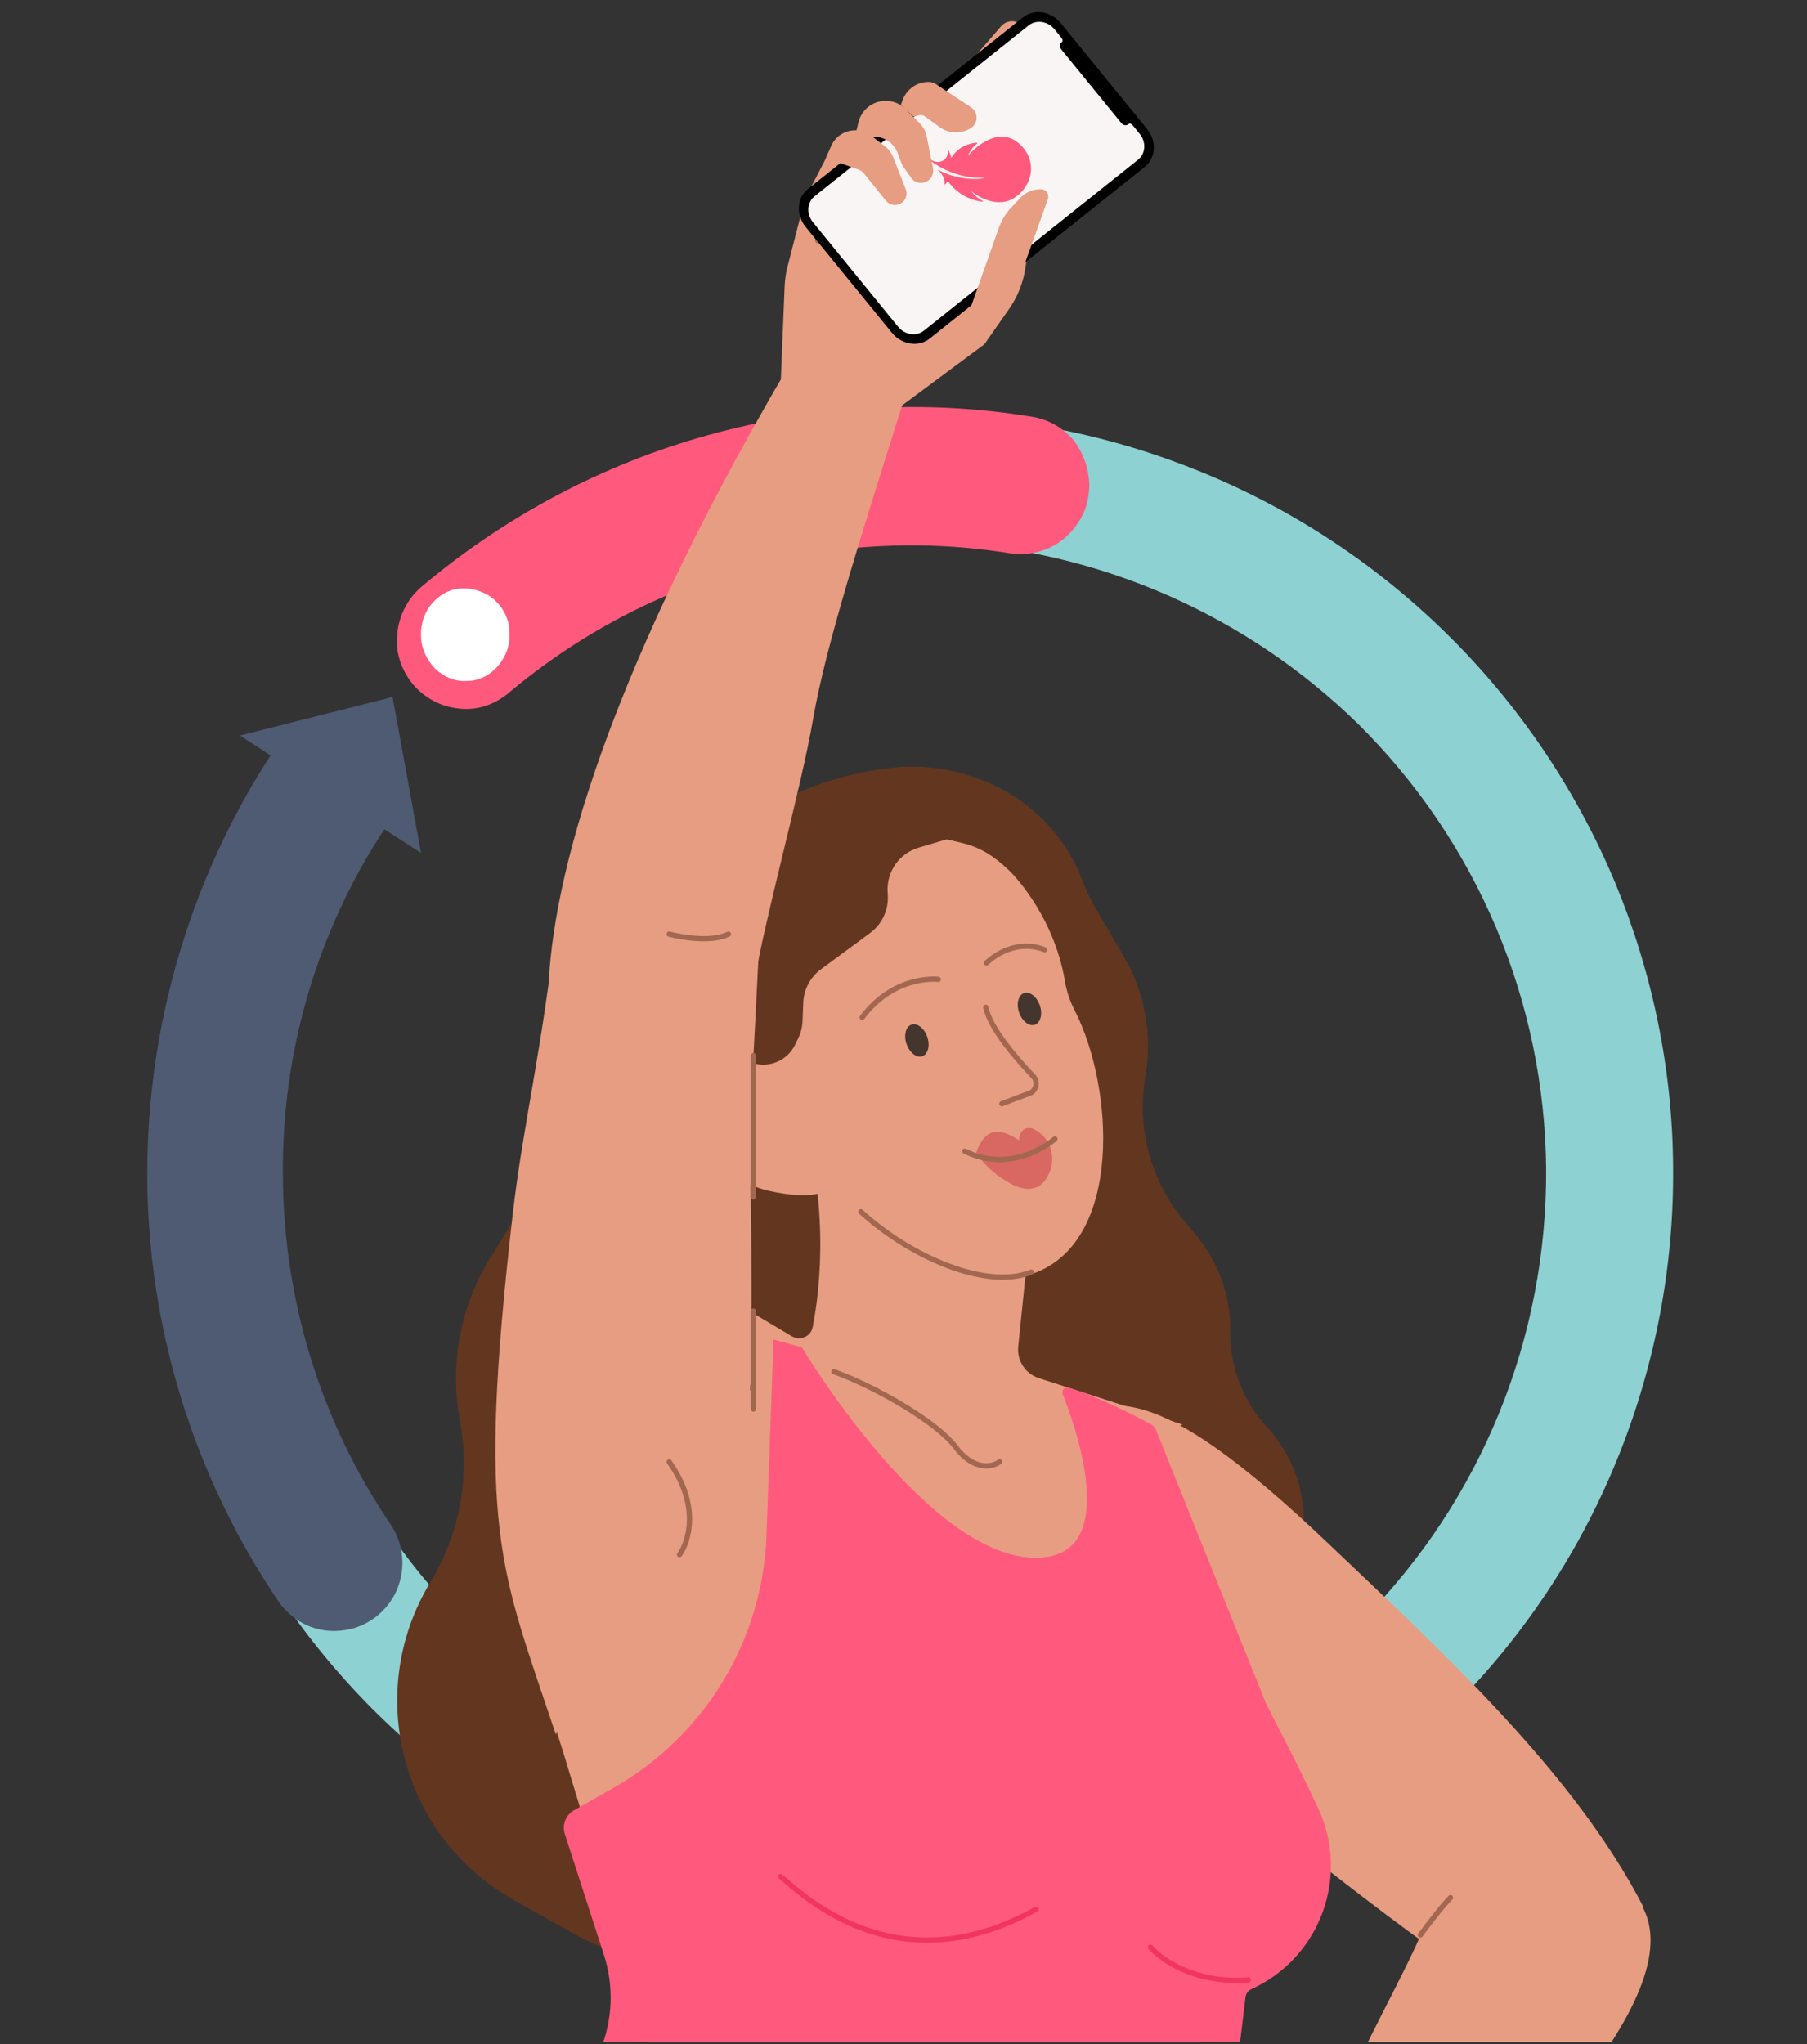 <svg width="99" height="112" viewBox="0 0 99 112" fill="none" xmlns="http://www.w3.org/2000/svg">
<rect x="0" y="0" width="99" height="112" fill="#333333" stroke="none"/>
<g clip-path="url(#clip0_2632_18168)">
<path d="M21.453 44.482C16.777 51.197 14.633 59.346 15.385 67.518C16.138 75.668 19.742 83.293 25.582 89.052C32.129 95.494 41.025 99.068 50.218 99C59.433 98.931 68.239 95.221 74.717 88.688C81.172 82.132 84.754 73.277 84.708 64.081C84.64 54.885 80.921 46.098 74.375 39.633C68.284 33.692 60.255 30.164 51.746 29.709C43.238 29.276 34.866 31.962 28.205 37.266L23.278 32.395C26.494 29.686 30.121 27.501 34.022 25.907C38.972 23.859 44.31 22.766 49.67 22.743C55.031 22.698 60.369 23.699 65.364 25.68C70.565 27.728 75.264 30.801 79.233 34.694C83.203 38.586 86.35 43.253 88.495 48.374C90.548 53.337 91.643 58.641 91.665 63.99C91.711 69.339 90.707 74.666 88.723 79.651C86.67 84.818 83.59 89.53 79.667 93.468C75.766 97.429 71.09 100.57 65.957 102.71C60.985 104.782 55.67 105.851 50.286 105.897C44.926 105.942 39.588 104.941 34.592 102.961C29.391 100.912 24.692 97.839 20.723 93.946C16.754 90.054 13.606 85.387 11.462 80.266C9.409 75.326 8.314 69.999 8.291 64.65C8.246 59.301 9.249 53.952 11.234 48.966C12.351 46.144 13.789 43.458 15.499 40.954L21.453 44.482Z" fill="#8ED1D2"/>
<path d="M59.681 26.565C59.681 26.773 59.658 26.959 59.635 27.144C59.566 27.654 59.406 28.117 59.132 28.534C58.88 28.951 58.537 29.345 58.148 29.623C57.76 29.924 57.302 30.133 56.822 30.248C56.342 30.364 55.861 30.387 55.358 30.318C50.51 29.53 45.548 29.808 40.791 31.129C36.034 32.449 31.644 34.789 27.87 37.963C27.093 38.612 26.132 38.937 25.149 38.821C24.166 38.728 23.251 38.241 22.611 37.477C21.97 36.689 21.65 35.716 21.765 34.72C21.856 33.724 22.336 32.797 23.091 32.148C27.687 28.279 33.039 25.43 38.824 23.831C44.61 22.232 50.647 21.862 56.547 22.835C57.439 22.974 58.24 23.437 58.812 24.109C59.337 24.781 59.658 25.661 59.681 26.565Z" fill="#FF5A7D"/>
<path d="M21.507 38.186L13.149 40.3L14.821 41.391C10.393 48.232 8.044 56.255 8.067 64.414C8.089 72.733 10.597 80.847 15.25 87.733C15.521 88.142 15.882 88.483 16.289 88.756C16.696 89.029 17.147 89.211 17.644 89.302C18.119 89.392 18.616 89.37 19.09 89.279C19.564 89.188 20.016 88.983 20.423 88.711C20.92 88.37 21.326 87.915 21.62 87.37C21.891 86.847 22.049 86.233 22.049 85.62C22.049 84.87 21.823 84.142 21.394 83.506C17.554 77.869 15.521 71.187 15.498 64.369C15.431 57.641 17.373 51.05 21.055 45.436L23.066 46.732L21.507 38.186Z" fill="#4E5B73"/>
<path d="M27.138 32.91C27.625 33.373 27.912 33.998 27.912 34.669C27.957 35.34 27.713 35.988 27.271 36.497C26.829 37.006 26.232 37.307 25.59 37.307C24.949 37.353 24.33 37.099 23.843 36.636C23.622 36.405 23.423 36.127 23.29 35.826C23.158 35.525 23.069 35.201 23.069 34.854C23.047 34.507 23.113 34.183 23.202 33.882C23.312 33.558 23.467 33.281 23.688 33.049C24.131 32.54 24.728 32.239 25.369 32.239C26.033 32.239 26.674 32.471 27.138 32.91Z" fill="white"/>
<path d="M65.28 94.671L58.034 102.488C55.877 104.816 52.934 106.262 49.773 106.548L38.865 107.533C36.282 107.767 33.689 107.213 31.427 105.943L28.167 104.114C21.98 100.642 19.904 92.733 23.589 86.671C25.194 84.029 25.766 80.882 25.197 77.844C24.617 74.755 25.216 71.554 26.877 68.885L31.473 61.5C32.24 60.266 32.742 58.885 32.945 57.446C34.095 49.305 40.709 42.968 48.881 42.063C50.443 41.891 52.039 42.085 53.511 42.633L53.731 42.715C56.314 43.678 58.354 45.713 59.324 48.294C59.515 48.803 59.75 49.296 60.026 49.766L61.55 52.362C62.72 54.355 63.146 56.696 62.753 58.972C62.263 61.809 63.049 64.716 64.9 66.92L65.512 67.649C66.736 69.107 67.407 70.949 67.407 72.853L67.407 73.042C67.407 74.953 68.126 76.794 69.421 78.199C71.79 80.766 72.105 84.617 70.185 87.535L66.589 93C66.2 93.592 65.762 94.151 65.28 94.671Z" fill="#633620"/>
<path d="M61.037 79.492C58.892 82.709 39.906 82.069 39.059 70.643L43.363 73.202C43.829 73.479 44.418 73.244 44.523 72.713C44.932 70.642 45.533 65.676 43.573 59.781L56.437 67.427L55.785 73.779C55.707 74.547 56.176 75.266 56.91 75.504L64.801 78.054C64.801 78.054 61.336 79.043 61.037 79.492Z" fill="#E79D81"/>
<path d="M70.082 146.967V152.627L49.654 148.408L25.022 144.995L25.928 134.843C26.401 129.547 28.88 124.632 32.858 121.104L36.849 117.563C36.849 117.563 32.435 99.984 28.908 90.11C29.262 86.914 30.534 80.103 31.573 78.97C34.79 76.692 40.406 76.133 40.406 76.133L62.759 77.424C62.759 77.424 74.13 88.845 68.192 107.736L65.751 111.043L70.082 146.967Z" fill="#E79D81"/>
<path d="M72.86 84.647C62.625 74.884 60.876 76.927 57.462 77.753L60.139 93.5C67.76 97.898 73.996 103.96 81.32 108.694C83.523 108.492 87.137 106.899 90.021 104.453C86.218 97.055 78.821 90.332 72.86 84.647Z" fill="#E79D81"/>
<path d="M64.368 127.441L69.55 131.612C83.883 118.543 92.872 108.903 89.842 104.222L78.763 103.44C78.193 105.879 76.059 109.492 74.511 112.785C72.972 116.06 69.496 123.955 64.368 127.441Z" fill="#E79D81"/>
<path d="M77.817 106.016C78.184 105.517 79.029 104.41 79.47 103.969" stroke="#A26750" stroke-width="0.288" stroke-linecap="round"/>
<path d="M50.983 45.72C52.55 46.314 53.486 45.96 55.303 47.707C55.303 47.707 57.717 50.009 58.349 53.778C58.442 54.335 58.629 54.873 58.886 55.375C61.006 59.511 61.546 67.93 56.683 69.748C50.449 70.918 45.321 65.204 45.321 65.204C45.321 65.204 44.594 65.801 42.115 65.242C41.393 65.085 40.719 64.754 40.154 64.278C36.648 61.401 38.034 57.456 41.285 57.936C41.455 57.957 41.323 58.036 41.323 58.036C41.482 57.973 40.097 53.189 40.724 51.401C41.838 48.209 46.783 44.127 50.983 45.72Z" fill="#E79D81"/>
<path d="M44.008 54.933L43.968 55.945C43.956 56.267 43.877 56.583 43.737 56.873L43.563 57.235C43.117 58.163 42.022 58.579 41.072 58.181L39.608 57.636L38.244 49.623C38.052 48.494 38.689 47.388 39.761 46.987L48.235 43.819C49.272 43.431 50.439 43.807 51.055 44.727L51.893 45.981L50.336 46.44C49.277 46.752 48.57 47.75 48.628 48.853L48.639 49.071C48.681 49.871 48.318 50.638 47.673 51.114L44.975 53.107C44.392 53.538 44.036 54.209 44.008 54.933Z" fill="#633620"/>
<g opacity="0.5">
<path opacity="0.69" d="M56.6 61.84C56.6 61.84 55.9 61.576 55.825 62.483C55.825 62.483 55.052 61.885 54.408 62.037C53.763 62.188 53.492 63.145 53.492 63.145C53.815 63.722 54.483 64.323 55.035 64.65C56.903 65.883 57.426 64.377 57.426 64.377C57.709 63.951 57.951 62.535 56.6 61.84Z" fill="#C00029"/>
</g>
<path d="M52.858 63.072C55.556 64.4 57.794 62.401 57.794 62.401" stroke="#A26750" stroke-width="0.288" stroke-linecap="round"/>
<path d="M54.011 55.187C54.228 56.34 55.735 58.054 56.607 58.968C56.889 59.263 56.783 59.761 56.4 59.904L54.888 60.469" stroke="#A26750" stroke-width="0.288" stroke-linecap="round"/>
<path d="M54.045 52.755C55.678 51.282 57.227 52.036 57.227 52.036" stroke="#A26750" stroke-width="0.288" stroke-linecap="round"/>
<path d="M47.236 55.743C49.024 53.36 51.407 53.658 51.407 53.658" stroke="#A26750" stroke-width="0.288" stroke-linecap="round"/>
<path d="M55.835 55.478C55.669 55 55.789 54.523 56.099 54.413C56.413 54.301 56.801 54.602 56.967 55.078C57.134 55.556 57.011 56.034 56.7 56.144C56.389 56.255 56.002 55.953 55.835 55.478Z" fill="#44362F"/>
<path d="M49.669 57.205C49.502 56.726 49.623 56.249 49.933 56.14C50.247 56.028 50.635 56.329 50.801 56.804C50.968 57.283 50.845 57.76 50.534 57.87C50.223 57.981 49.835 57.68 49.669 57.205Z" fill="#44362F"/>
<path d="M56.496 69.697C54.035 70.693 49.85 68.85 47.166 66.392" stroke="#A26750" stroke-width="0.288" stroke-linecap="round"/>
<path d="M49.496 21.984L43.148 20.15C32.576 38.206 30.037 49.209 30.037 54.852L41.322 53.864C41.886 50.337 43.884 43.261 44.559 39.335C45.233 35.408 47.218 29.209 49.496 21.984Z" fill="#E79D81"/>
<path d="M56.175 14.693L56.737 10.946L56.797 10.865C56.834 10.816 56.882 10.777 56.937 10.751L57.122 10.664C57.464 10.503 57.321 9.987 56.944 10.025C56.903 10.03 56.87 10.061 56.864 10.102L56.737 10.946L55.532 12.57C54.823 13.526 53.811 14.214 52.661 14.522L52.5 14.565L53.066 9.802L50.382 5.663L47.393 6.634L47.022 7.44L45.534 8.124L44.098 10.904L43.149 14.594C43.056 14.954 43.002 15.322 42.987 15.694L42.779 20.817L49.206 22.373L53.931 18.863L55.28 16.935C55.748 16.267 56.054 15.499 56.175 14.693Z" fill="#E79D81"/>
<path d="M44.806 13.186C45.968 13.069 48.604 12.87 49.855 13.008" stroke="#A26750" stroke-width="0.288" stroke-linecap="round"/>
<path d="M56.141 2.329L55.901 2.776L54.275 5.52C54.234 5.589 54.202 5.662 54.18 5.739L52.869 10.296L49.972 8.812L52.517 4.291C52.689 3.985 52.892 3.696 53.122 3.43L54.844 1.438C54.942 1.324 55.071 1.24 55.214 1.197C55.89 0.994 56.474 1.708 56.141 2.329Z" fill="#E79D81"/>
<path d="M44.133 12.425L48.868 18.236C49.404 18.894 50.331 19.034 50.939 18.548L62.717 9.145C63.325 8.659 63.384 7.732 62.848 7.075L58.114 1.264C57.578 0.606 56.651 0.466 56.042 0.952L44.264 10.355C43.656 10.841 43.597 11.767 44.133 12.425Z" fill="black"/>
<path d="M58.16 2.322C58.05 2.41 58.039 2.577 58.136 2.696L61.441 6.752C61.538 6.871 61.705 6.896 61.814 6.808C61.924 6.721 62.013 6.808 62.11 6.926L62.44 7.332C62.808 7.783 62.767 8.418 62.35 8.751L50.622 18.115C50.205 18.448 49.569 18.352 49.202 17.901L44.537 12.175C44.17 11.724 44.21 11.089 44.627 10.756L56.355 1.392C56.772 1.059 57.408 1.155 57.776 1.606L58.106 2.011C58.202 2.13 58.269 2.235 58.16 2.322Z" fill="#F9F5F5"/>
<path d="M50.916 8.761C51.179 8.963 51.668 9.286 52.277 9.495C53.239 9.825 53.959 9.723 53.961 9.732C53.968 9.76 53.439 9.87 52.713 9.745C52.193 9.656 51.809 9.511 51.444 9.336C51.215 9.226 51.578 9.383 51.71 9.783C51.801 10.057 51.707 10.189 51.798 10.092C51.84 10.048 51.893 9.978 51.929 9.923C52.065 10.111 52.276 10.36 52.606 10.589C52.966 10.84 53.362 10.993 53.782 11.043C53.93 11.06 53.83 11.008 53.775 10.974C53.638 10.893 53.403 10.728 53.203 10.47C53.366 10.61 54.479 11.444 55.474 10.895C56.532 10.309 56.951 8.819 55.797 7.835C54.643 6.851 53.247 8.24 53.037 8.54C53.103 8.337 53.261 8.093 53.459 7.933C53.535 7.872 53.623 7.806 53.433 7.826C53.068 7.866 52.485 8.046 52.121 8.648C52.085 8.503 52.041 8.387 51.993 8.286C51.939 8.174 51.915 8.127 51.924 8.315C51.931 8.464 51.866 8.736 51.587 8.837C51.373 8.916 51.158 8.861 50.982 8.738C50.9 8.678 50.858 8.717 50.916 8.761Z" fill="#FF5A7D"/>
<path d="M48.468 8.001L47.728 7.435C47.46 7.229 47.128 7.125 46.791 7.14C46.246 7.164 45.762 7.494 45.54 7.992L45.247 8.653L47.037 9.295C47.159 9.339 47.267 9.416 47.348 9.518L48.533 10.995C48.688 11.189 48.941 11.275 49.182 11.215C49.556 11.123 49.763 10.723 49.622 10.364L48.94 8.628C48.843 8.38 48.679 8.163 48.468 8.001Z" fill="#E79D81"/>
<path d="M48.047 7.505L46.872 7.384L47.024 6.721C47.187 6.013 47.822 5.514 48.549 5.525C48.953 5.531 49.338 5.696 49.622 5.983L50.407 6.778C50.593 6.966 50.72 7.205 50.771 7.465L51.116 9.223C51.179 9.543 51.002 9.861 50.697 9.977C50.412 10.085 50.09 9.986 49.915 9.737L49.49 9.136C49.457 9.089 49.43 9.038 49.409 8.984L49.167 8.359C48.983 7.887 48.551 7.557 48.047 7.505Z" fill="#E79D81"/>
<path d="M57.411 10.909L55.816 15.374L53.171 16.871L54.724 12.486C54.869 12.076 55.098 11.7 55.396 11.382L55.903 10.841C56.197 10.528 56.611 10.355 57.04 10.367C57.316 10.374 57.504 10.649 57.411 10.909Z" fill="#E79D81"/>
<path d="M49.457 5.472L49.355 5.745L50.055 6.395L50.34 6.319C50.456 6.287 50.581 6.31 50.678 6.381L51.48 6.964C51.984 7.33 52.66 7.352 53.188 7.021C53.605 6.759 53.612 6.153 53.201 5.881L51.259 4.6C51.152 4.529 51.028 4.491 50.9 4.489C50.259 4.478 49.681 4.872 49.457 5.472Z" fill="#E79D81"/>
<path d="M28.1 66.446C26.1 83.869 27.391 85.869 30.452 95.028L34.282 87.692L37.788 85.047C39.635 83.653 40.833 81.552 40.966 79.242C41.418 71.357 40.949 63.349 41.181 59.504C41.448 55.067 41.69 49.488 41.69 49.488C41.69 49.488 33.604 52.706 30.452 50.617C29.755 57.247 28.649 61.668 28.1 66.446Z" fill="#E79D81"/>
<path d="M41.279 71.836C41.279 73.482 41.279 76.409 41.279 77.199M37.229 85.176C37.746 84.471 38.357 82.468 36.665 80.098M36.665 51.18C37.37 51.368 39.006 51.631 39.909 51.18M41.279 57.834V65.58" stroke="#A26750" stroke-width="0.288" stroke-linecap="round"/>
<path d="M63.039 78.024C62.329 77.642 60.011 76.428 58.521 76.032C58.311 75.977 58.143 76.185 58.223 76.387C58.986 78.311 61.562 85.634 56.465 85.337C50.599 84.994 43.928 73.814 43.928 73.814L42.376 73.391L41.993 84.119C41.788 89.868 38.62 95.1 33.621 97.947L31.45 99.183C30.994 99.442 30.783 99.986 30.945 100.485L33.088 107.111C33.643 108.826 33.568 110.681 32.878 112.346C32.706 112.76 32.713 113.227 32.898 113.636L33.345 114.625C33.586 115.16 33.711 115.739 33.711 116.325V117.474C33.711 117.723 33.841 117.95 34.061 118.067C35.474 118.815 40.968 121.549 46.859 122.128C54.964 122.925 63.686 121.032 66.213 120.421C66.651 120.315 66.972 119.946 67.025 119.498L68.238 109.416C68.261 109.229 68.38 109.066 68.552 108.988C72.348 107.264 73.987 102.757 72.185 98.997L71.109 96.753L69.377 93.367L63.345 78.368C63.286 78.221 63.179 78.099 63.039 78.024Z" fill="#FF5A7D"/>
<path d="M42.769 102.812C44.259 104.103 49.323 108.771 56.771 104.6M63.028 106.685C63.623 107.381 65.53 108.711 68.39 108.473" stroke="#F2355E" stroke-width="0.288" stroke-linecap="round"/>
<path d="M54.764 80.089C54.377 80.378 53.351 80.617 52.338 79.262C51.324 77.906 47.934 75.957 45.69 75.156" stroke="#A26750" stroke-width="0.288" stroke-linecap="round"/>
</g>
<defs>
<clipPath id="clip0_2632_18168">
<rect width="97.248" height="111.75" fill="white" transform="translate(0.876 0.125)"/>
</clipPath>
</defs>
</svg>
